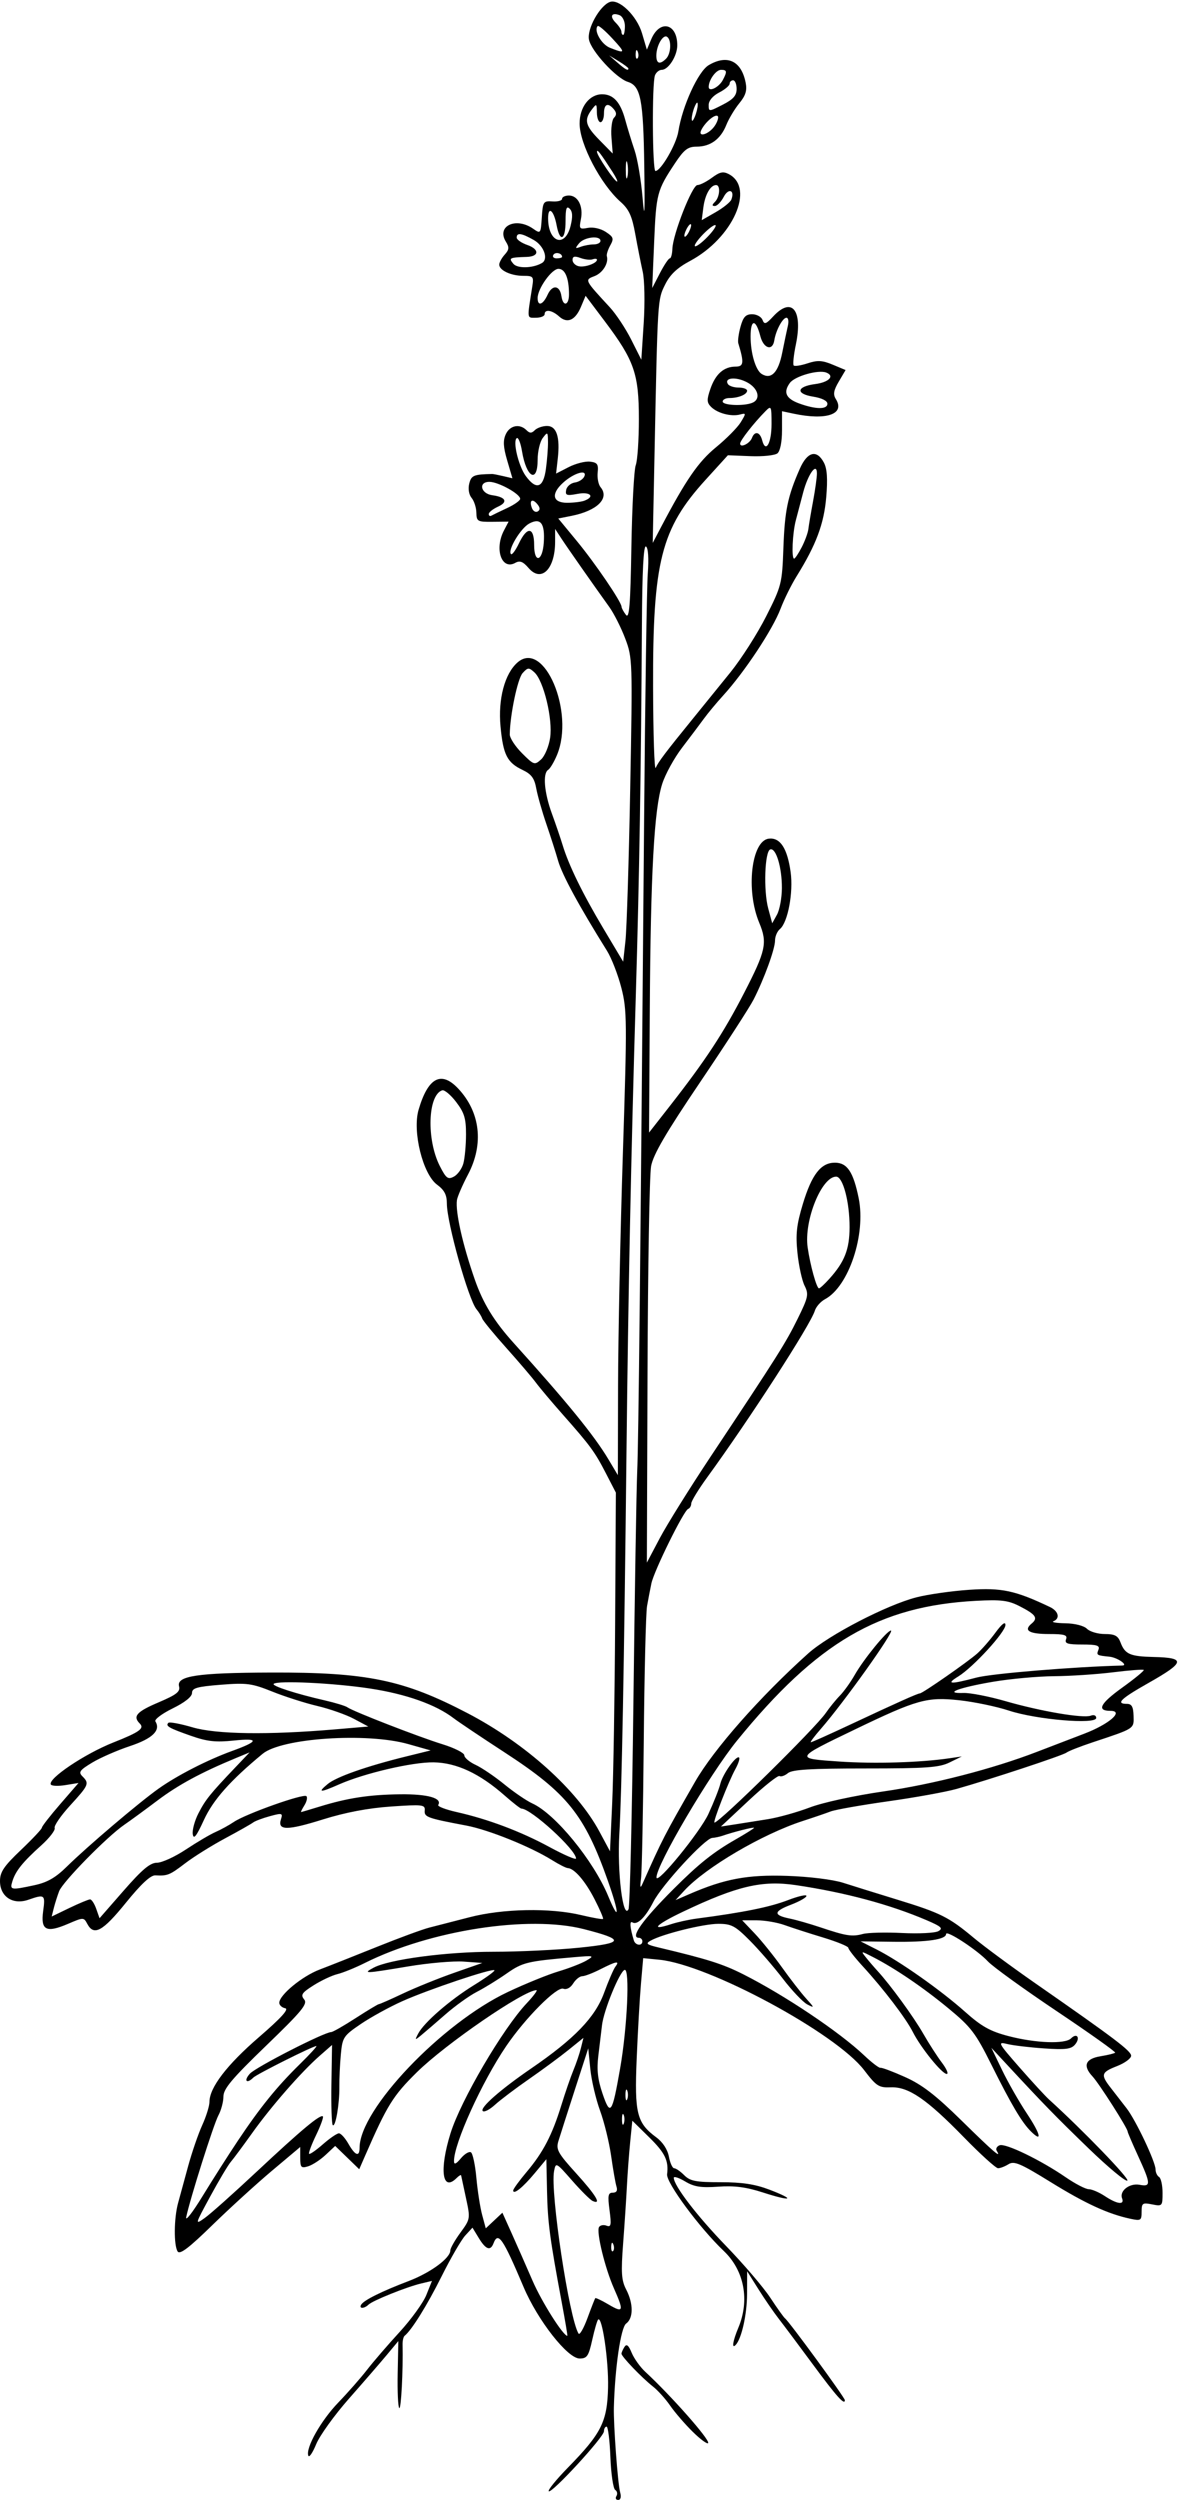 <?xml version="1.0" encoding="UTF-8" standalone="no"?>
<!-- Created with Inkscape (http://www.inkscape.org/) -->

<svg
   xmlns:dc="http://purl.org/dc/elements/1.1/"
   xmlns:cc="http://creativecommons.org/ns#"
   xmlns:rdf="http://www.w3.org/1999/02/22-rdf-syntax-ns#"
   xmlns:svg="http://www.w3.org/2000/svg"
   xmlns="http://www.w3.org/2000/svg"
   xmlns:sodipodi="http://sodipodi.sourceforge.net/DTD/sodipodi-0.dtd"
   xmlns:inkscape="http://www.inkscape.org/namespaces/inkscape"
   id="svg4196"
   version="1.1"
   inkscape:version="0.91 r13725"
   width="316.875"
   height="671.25"
   viewBox="0 0 316.875 671.25"
   sodipodi:docname="SpringWhitlowGrass.svg">
  <defs
     id="defs4200" />
  <sodipodi:namedview
     pagecolor="#ffffff"
     bordercolor="#666666"
     borderopacity="1"
     objecttolerance="10"
     gridtolerance="10"
     guidetolerance="10"
     inkscape:pageopacity="0"
     inkscape:pageshadow="2"
     inkscape:window-width="1600"
     inkscape:window-height="837"
     id="namedview4198"
     showgrid="false"
     inkscape:zoom="0.9981378"
     inkscape:cx="158.4375"
     inkscape:cy="335.625"
     inkscape:window-x="-8"
     inkscape:window-y="-8"
     inkscape:window-maximized="1"
     inkscape:current-layer="svg4196" />
  <path
     style="fill:#000000"
     d="m 165.534,670.208 c 0.354,-0.573 0.207,-1.312 -0.327,-1.643 -0.534,-0.33 -1.116,-4.29 -1.292,-8.799 -0.176,-4.509 -0.637,-8.2 -1.024,-8.201 -0.387,-9.3e-4 -0.703,0.56 -0.703,1.248 0,1.543 -14.091,16.846 -14.83,16.107 -0.293,-0.293 2.033,-3.158 5.17,-6.367 8.99,-9.196 10.541,-12.295 10.759,-21.5 0.171,-7.221 -1.599,-19.302 -2.671,-18.23 -0.26,0.26 -0.971,2.719 -1.581,5.465 -0.968,4.358 -1.398,4.993 -3.386,4.993 -3.225,0 -11.244,-10.226 -15.034,-19.171 -5.581,-13.173 -6.842,-15.008 -8.086,-11.766 -0.821,2.138 -2.064,1.698 -3.947,-1.398 l -1.705,-2.804 -1.932,2.101 c -1.062,1.156 -3.929,6.102 -6.369,10.992 -3.86,7.735 -8.021,14.422 -9.927,15.953 -0.321,0.258 -0.565,1.312 -0.541,2.344 0.158,6.991 -0.394,17.555 -0.89,17.058 -0.329,-0.329 -0.52,-4.513 -0.424,-9.297 l 0.175,-8.699 -3.092,3.717 c -1.701,2.045 -6.28,7.334 -10.176,11.754 -3.896,4.42 -7.853,9.919 -8.794,12.22 -0.94,2.301 -1.891,3.688 -2.112,3.081 -0.758,-2.08 3.397,-9.44 8.063,-14.28 2.567,-2.664 6.043,-6.62 7.723,-8.793 1.681,-2.172 5.606,-6.727 8.723,-10.121 3.117,-3.395 6.35,-7.873 7.184,-9.951 l 1.517,-3.78 -2.923,0.694 c -3.896,0.925 -13.01,4.591 -14.126,5.682 -1.16,1.134 -2.661,1.128 -1.959,-0.008 0.749,-1.211 5.462,-3.555 12.693,-6.311 5.942,-2.265 11.25,-6.167 11.25,-8.27 0,-0.575 1.216,-2.711 2.702,-4.746 2.677,-3.665 2.691,-3.754 1.485,-9.325 -0.67,-3.094 -1.253,-5.815 -1.296,-6.047 -0.043,-0.232 -0.585,0.084 -1.204,0.703 -3.876,3.876 -4.703,-2.157 -1.645,-12 2.743,-8.831 14.035,-28.101 20.463,-34.922 1.822,-1.934 2.996,-3.516 2.608,-3.516 -3.365,0 -24.377,14.422 -32.096,22.031 -6.427,6.335 -7.983,8.842 -13.897,22.401 l -1.593,3.651 -3.227,-3.128 -3.227,-3.128 -2.583,2.418 c -1.42,1.33 -3.532,2.705 -4.692,3.055 -1.872,0.566 -2.109,0.309 -2.109,-2.28 l 0,-2.917 -7.575,6.369 c -4.166,3.503 -11.397,10.097 -16.067,14.652 -6.288,6.133 -8.698,7.958 -9.285,7.031 -1.058,-1.67 -0.995,-8.89 0.114,-12.97 0.49,-1.805 1.716,-6.298 2.724,-9.984 1.008,-3.687 2.706,-8.621 3.773,-10.964 1.068,-2.344 1.941,-5.158 1.941,-6.255 0,-3.812 4.668,-9.916 13.267,-17.348 5.99,-5.177 8.163,-7.57 7.067,-7.781 C 75.713,539.062 75,538.406 75,537.771 c 0,-2.092 6.14,-7.152 10.845,-8.937 2.543,-0.965 9.475,-3.709 15.405,-6.099 5.93,-2.389 12.258,-4.715 14.062,-5.168 1.805,-0.453 6.656,-1.702 10.781,-2.775 8.899,-2.316 21.657,-2.563 29.961,-0.58 3.072,0.734 5.72,1.2 5.883,1.037 0.163,-0.163 -0.872,-2.572 -2.302,-5.351 -2.492,-4.845 -5.426,-8.238 -7.182,-8.304 -0.455,-0.017 -2.35,-0.98 -4.213,-2.141 -5.813,-3.622 -17.019,-8.139 -22.988,-9.268 -10.603,-2.005 -11.356,-2.279 -11.196,-4.067 0.14,-1.559 -0.548,-1.639 -9.064,-1.052 -6.139,0.423 -12.247,1.582 -18.295,3.473 -9.612,3.005 -12.213,2.997 -11.252,-0.033 0.535,-1.685 0.32,-1.746 -2.982,-0.845 -1.957,0.534 -3.98,1.297 -4.496,1.695 -0.516,0.398 -3.891,2.309 -7.5,4.246 -3.609,1.938 -8.425,4.943 -10.701,6.679 -4.217,3.217 -4.76,3.437 -8.049,3.267 -1.272,-0.066 -3.827,2.313 -7.943,7.396 -6.193,7.647 -8.558,8.944 -10.317,5.657 -0.973,-1.818 -1.026,-1.818 -5.194,-0.031 -5.858,2.511 -7.378,1.729 -6.671,-3.43 0.608,-4.437 0.428,-4.575 -3.969,-3.042 C 3.452,511.552 0,509.281 0,505.081 c 0,-2.447 1.037,-3.987 5.625,-8.353 3.094,-2.944 5.625,-5.64 5.625,-5.991 0,-0.351 2.214,-3.194 4.919,-6.317 l 4.919,-5.678 -3.496,0.567 c -1.923,0.312 -3.693,0.248 -3.934,-0.141 -0.935,-1.514 9.077,-8.251 16.81,-11.311 6.987,-2.765 8.377,-3.761 7.071,-5.067 -1.951,-1.951 -0.865,-3.181 5.013,-5.679 4.831,-2.053 5.901,-2.885 5.532,-4.298 -0.735,-2.809 4.836,-3.652 24.608,-3.722 25.88,-0.092 35.701,1.939 52.933,10.947 15.48,8.093 29.321,20.529 35.348,31.761 l 2.838,5.29 0.587,-12.997 c 0.323,-7.149 0.677,-28.818 0.787,-48.154 l 0.201,-35.156 -2.663,-5.156 c -3.011,-5.83 -4.174,-7.415 -11.631,-15.851 -2.92,-3.304 -6.154,-7.144 -7.185,-8.535 -1.031,-1.39 -4.617,-5.594 -7.969,-9.341 -3.352,-3.747 -6.254,-7.289 -6.45,-7.872 -0.196,-0.582 -0.88,-1.692 -1.52,-2.465 C 125.79,348.932 120,328.291 120,323.162 c 0,-2.334 -0.664,-3.613 -2.629,-5.066 -3.84,-2.839 -6.666,-14.312 -4.96,-20.134 2.527,-8.624 6.058,-10.52 10.608,-5.697 5.969,6.328 6.963,14.921 2.669,23.083 -1.512,2.875 -2.854,5.976 -2.983,6.892 -0.445,3.17 1.542,12.002 4.804,21.353 2.221,6.367 5.182,11.195 10.436,17.016 14.363,15.913 21.625,24.831 25.461,31.266 l 2.514,4.219 0.052,-23.906 c 0.028,-13.148 0.607,-41.159 1.287,-62.246 1.154,-35.844 1.128,-38.755 -0.406,-44.718 -0.902,-3.508 -2.638,-7.976 -3.856,-9.929 -7.542,-12.086 -12.054,-20.401 -13.132,-24.201 -0.585,-2.062 -2.002,-6.492 -3.149,-9.844 -1.147,-3.352 -2.37,-7.664 -2.719,-9.583 -0.492,-2.71 -1.308,-3.809 -3.652,-4.922 -4.16,-1.974 -5.229,-4.082 -5.937,-11.703 -0.684,-7.359 1.13,-14.169 4.574,-17.174 7.115,-6.207 15.418,13.304 10.585,24.872 -0.777,1.859 -1.841,3.646 -2.364,3.969 -1.5,0.927 -1.061,6.105 0.993,11.728 1.036,2.836 2.331,6.633 2.877,8.438 1.648,5.446 5.374,13.074 10.968,22.455 l 5.304,8.894 0.614,-5.596 c 0.338,-3.078 0.911,-21.416 1.275,-40.752 0.649,-34.508 0.625,-35.254 -1.352,-40.46 -1.107,-2.917 -3.027,-6.714 -4.266,-8.438 -4.288,-5.964 -11.278,-15.954 -12.907,-18.445 l -1.636,-2.501 -0.005,3.472 c -0.01,7.333 -3.713,10.981 -7.123,7.017 -1.498,-1.742 -2.349,-2.074 -3.567,-1.392 -3.658,2.047 -5.669,-3.666 -3.054,-8.677 l 1.249,-2.393 -4.302,0.049 c -4.031,0.046 -4.304,-0.107 -4.346,-2.438 -0.025,-1.368 -0.599,-3.156 -1.277,-3.972 -0.73,-0.879 -0.991,-2.445 -0.641,-3.84 0.558,-2.224 1.193,-2.489 6.181,-2.587 0.258,-0.005 1.582,0.252 2.942,0.571 l 2.473,0.58 -1.403,-4.786 c -1.06,-3.617 -1.154,-5.332 -0.384,-7.023 1.096,-2.406 3.737,-2.934 5.559,-1.112 0.875,0.875 1.375,0.875 2.25,0 0.619,-0.619 2.087,-1.125 3.263,-1.125 2.583,0 3.552,2.944 2.893,8.793 l -0.45,3.993 3.381,-1.736 c 1.86,-0.955 4.436,-1.617 5.725,-1.471 1.967,0.222 2.298,0.692 2.061,2.923 -0.155,1.462 0.196,3.235 0.781,3.939 2.476,2.984 -0.909,6.322 -7.805,7.697 l -3.557,0.709 5.022,6.092 c 4.923,5.973 11.907,16.241 11.966,17.594 0.016,0.377 0.544,1.355 1.172,2.175 0.912,1.189 1.21,-2.492 1.477,-18.25 0.184,-10.857 0.711,-20.731 1.172,-21.942 0.46,-1.211 0.837,-6.78 0.837,-12.375 0,-12.153 -1.243,-15.73 -9.094,-26.165 l -5.213,-6.93 -1.245,2.96 c -1.533,3.645 -3.67,4.581 -5.885,2.576 C 148.242,83.252 146.25,82.953 146.25,84.375 c 0,0.516 -1.044,0.938 -2.32,0.938 -2.49,0 -2.418,0.616 -0.984,-8.438 0.413,-2.606 0.236,-2.812 -2.405,-2.812 -3.308,0 -6.477,-1.471 -6.477,-3.006 0,-0.586 0.662,-1.796 1.47,-2.69 1.2,-1.326 1.259,-1.963 0.321,-3.465 -2.623,-4.2 2.691,-6.723 7.323,-3.479 1.991,1.394 2.037,1.333 2.318,-3.047 0.271,-4.232 0.424,-4.46 2.865,-4.293 1.418,0.097 2.578,-0.219 2.578,-0.703 0,-0.484 0.829,-0.88 1.842,-0.88 2.431,0 3.902,2.92 3.211,6.374 -0.517,2.585 -0.387,2.745 1.881,2.312 1.41,-0.27 3.431,0.186 4.798,1.081 2.082,1.364 2.225,1.793 1.209,3.625 -0.634,1.143 -1.048,2.437 -0.921,2.878 0.541,1.869 -1.102,4.528 -3.318,5.371 -2.69,1.023 -2.715,0.97 4.111,8.36 1.667,1.805 4.255,5.713 5.751,8.684 l 2.72,5.403 0.634,-9.805 c 0.354,-5.479 0.237,-11.585 -0.266,-13.84 -0.495,-2.219 -1.396,-6.777 -2.003,-10.129 -0.876,-4.84 -1.689,-6.614 -3.953,-8.622 -5.326,-4.724 -10.959,-15.473 -10.989,-20.967 -0.024,-4.459 2.613,-7.911 6.043,-7.911 3.014,0 4.921,2.101 6.206,6.839 0.588,2.168 1.714,5.841 2.502,8.161 0.788,2.32 1.754,8.016 2.146,12.656 0.553,6.542 0.658,4.646 0.469,-8.438 -0.259,-17.865 -0.962,-21.453 -4.417,-22.55 -3.146,-0.998 -9.819,-8.252 -10.433,-11.34 -0.568,-2.856 2.857,-9.055 5.579,-10.1 2.493,-0.957 7.276,3.682 8.673,8.411 l 1.294,4.381 1.168,-2.777 c 2.269,-5.397 7.001,-4.315 7.001,1.601 0,2.84 -2.374,6.592 -4.172,6.592 -0.689,0 -1.509,0.667 -1.822,1.483 -0.824,2.147 -0.701,25.708 0.134,25.685 1.482,-0.042 5.607,-7.176 6.147,-10.631 1.067,-6.821 5.329,-16.127 8.15,-17.794 4.974,-2.938 8.751,-1.162 9.916,4.664 0.427,2.136 0.019,3.477 -1.692,5.563 -1.24,1.512 -2.813,4.137 -3.494,5.833 -1.534,3.821 -4.277,5.821 -7.985,5.824 -2.345,0.002 -3.352,0.776 -5.795,4.453 -4.822,7.26 -5.05,8.122 -5.597,21.087 l -0.524,12.427 2.059,-3.984 c 1.132,-2.191 2.331,-3.985 2.664,-3.987 0.333,-0.001 0.645,-1.161 0.693,-2.578 0.134,-3.909 5.322,-17.107 6.724,-17.107 0.678,0 2.43,-0.886 3.894,-1.968 2.141,-1.583 3.038,-1.767 4.586,-0.938 7.007,3.75 1.01,17.139 -10.423,23.265 -3.523,1.888 -5.385,3.648 -6.73,6.36 -2.026,4.086 -1.992,3.54 -2.845,45.469 l -0.486,23.906 2.217,-4.219 c 6.678,-12.71 10.035,-17.583 14.796,-21.483 2.779,-2.276 5.756,-5.286 6.614,-6.688 1.492,-2.436 1.482,-2.529 -0.219,-2.084 -2.365,0.619 -6.04,-0.359 -7.739,-2.058 -1.158,-1.158 -1.185,-1.917 -0.176,-4.852 1.367,-3.977 3.62,-5.96 6.771,-5.96 2.187,0 2.305,-1.026 0.718,-6.258 -0.184,-0.606 0.082,-2.61 0.591,-4.453 0.726,-2.628 1.4,-3.351 3.125,-3.351 1.21,0 2.463,0.686 2.785,1.526 0.498,1.297 0.927,1.157 2.868,-0.938 5.018,-5.415 8.007,-1.701 6.085,7.561 -0.585,2.819 -0.844,5.344 -0.576,5.612 0.268,0.268 1.956,0.003 3.752,-0.589 2.638,-0.871 3.926,-0.8 6.722,0.368 l 3.459,1.445 -1.82,3.085 c -1.395,2.364 -1.583,3.461 -0.805,4.695 2.566,4.069 -2.516,5.818 -11.397,3.922 L 210,110.412 l 0,5.148 c 0,3.078 -0.49,5.554 -1.218,6.159 -0.67,0.556 -3.936,0.9 -7.266,0.765 l -6.048,-0.245 -6.014,6.615 c -11.929,13.122 -14.172,21.976 -14.077,55.56 0.036,12.783 0.353,22.578 0.703,21.765 0.687,-1.593 2.697,-4.252 10.012,-13.246 2.578,-3.17 7.098,-8.747 10.044,-12.394 2.946,-3.647 7.274,-10.429 9.618,-15.069 4.127,-8.171 4.273,-8.752 4.621,-18.405 0.361,-10.007 1.153,-13.818 4.407,-21.204 2.022,-4.591 4.538,-5.244 6.449,-1.674 0.881,1.646 1.066,4.323 0.645,9.309 -0.606,7.169 -2.713,12.798 -7.931,21.194 -1.442,2.32 -3.385,6.245 -4.318,8.72 -2.098,5.571 -9.679,17.034 -15.449,23.362 -1.74,1.909 -4.061,4.7 -5.156,6.202 -1.095,1.503 -3.726,5 -5.845,7.771 -2.12,2.771 -4.525,7.148 -5.346,9.726 -2.177,6.837 -3.112,23.896 -3.337,60.881 l -0.199,32.756 5.456,-6.975 c 9.687,-12.384 14.489,-19.687 20.081,-30.54 5.849,-11.351 6.297,-13.445 4.039,-18.851 -3.626,-8.679 -2.109,-21.988 2.571,-22.554 3.064,-0.371 4.993,2.582 5.875,8.992 0.755,5.487 -0.753,13.51 -2.868,15.265 -0.728,0.604 -1.324,1.996 -1.324,3.093 -5.4e-4,2.268 -2.897,10.242 -5.755,15.844 -1.058,2.074 -7.509,12.041 -14.334,22.149 -9.245,13.69 -12.61,19.453 -13.191,22.596 -0.429,2.32 -0.861,27.221 -0.959,55.336 l -0.178,51.117 3.477,-6.586 c 1.913,-3.622 8.075,-13.503 13.693,-21.958 18.009,-27.098 20.125,-30.448 23.316,-36.922 2.866,-5.813 3.025,-6.575 1.863,-8.906 -0.699,-1.402 -1.558,-5.355 -1.909,-8.784 -0.516,-5.041 -0.24,-7.553 1.44,-13.125 2.394,-7.939 4.853,-11.11 8.616,-11.11 3.301,0 4.96,2.482 6.391,9.562 1.97,9.748 -2.681,23.685 -9.039,27.088 -1.183,0.633 -2.418,2.032 -2.746,3.11 -1.135,3.729 -17.485,29.039 -28.842,44.647 -2.389,3.283 -4.343,6.481 -4.343,7.109 0,0.627 -0.376,1.281 -0.836,1.453 -1.18,0.441 -9.154,16.61 -9.863,20 -0.324,1.547 -0.851,4.289 -1.17,6.094 -0.32,1.805 -0.718,18.258 -0.884,36.562 -0.166,18.305 -0.495,34.758 -0.73,36.562 -0.32,2.456 -0.218,2.81 0.407,1.406 5.381,-12.08 5.766,-12.827 14.105,-27.364 5.017,-8.745 17.467,-22.867 30.377,-34.454 5.515,-4.95 21.064,-13.012 29.062,-15.068 3.094,-0.795 9.496,-1.707 14.228,-2.026 8.676,-0.585 12.314,0.194 21.631,4.631 2.306,1.098 2.79,3.069 0.938,3.817 -0.645,0.26 0.802,0.506 3.214,0.547 2.56,0.043 4.972,0.659 5.792,1.48 0.773,0.773 2.923,1.406 4.778,1.406 2.697,0 3.543,0.45 4.228,2.253 1.208,3.177 2.551,3.765 8.941,3.911 8.646,0.198 8.401,1.412 -1.406,6.961 -7.502,4.245 -8.928,5.625 -5.811,5.625 1.28,0 1.711,0.776 1.78,3.207 0.1,3.536 0.419,3.33 -10.969,7.115 -3.352,1.114 -6.516,2.356 -7.031,2.76 -0.975,0.764 -20.515,7.219 -29.571,9.769 -2.858,0.805 -11.119,2.297 -18.358,3.317 -7.239,1.02 -14.183,2.246 -15.429,2.725 -1.247,0.479 -4.587,1.622 -7.423,2.54 -10.88,3.521 -26.112,12.467 -31.875,18.721 l -2.344,2.543 3.75,-1.628 c 9.434,-4.095 15.612,-5.244 26.25,-4.882 5.912,0.201 12.313,0.993 15,1.855 2.578,0.827 9.117,2.862 14.531,4.522 11.648,3.572 13.85,4.67 20.532,10.245 2.785,2.323 10.217,7.81 16.516,12.193 21.352,14.857 25.765,18.194 25.765,19.486 0,0.709 -1.688,1.953 -3.75,2.763 -4.339,1.705 -4.503,2.299 -1.641,5.96 1.16,1.484 3.049,3.92 4.197,5.414 2.493,3.243 7.756,14.369 7.756,16.396 0,0.789 0.422,1.694 0.938,2.013 0.516,0.319 0.938,2.231 0.938,4.251 0,3.579 -0.07,3.657 -2.812,3.109 -2.57,-0.514 -2.812,-0.344 -2.812,1.973 0,2.369 -0.199,2.493 -3.047,1.882 -5.995,-1.286 -12.052,-4.075 -21.418,-9.864 -8.067,-4.986 -9.777,-5.713 -11.261,-4.786 -0.962,0.601 -2.232,1.092 -2.822,1.092 -0.59,0 -4.709,-3.731 -9.153,-8.291 -10.052,-10.314 -14.894,-13.624 -19.659,-13.437 -3.199,0.125 -3.863,-0.303 -7.143,-4.604 -7.571,-9.928 -41.722,-28.342 -54.997,-29.654 l -4.343,-0.429 -0.598,6.88 c -0.329,3.784 -0.846,12.825 -1.148,20.092 -0.614,14.727 0.021,17.271 5.28,21.159 1.723,1.274 3.009,3.247 3.37,5.173 0.321,1.712 0.959,3.113 1.417,3.113 0.458,0 1.677,0.844 2.708,1.875 1.578,1.578 3.125,1.875 9.76,1.875 5.806,0 9.272,0.531 13.144,2.012 7.128,2.728 5.976,3.247 -1.701,0.767 -4.58,-1.48 -7.734,-1.894 -12.062,-1.584 -4.653,0.333 -6.488,0.044 -8.907,-1.402 -1.676,-1.001 -3.047,-1.447 -3.047,-0.99 0,2.115 6.254,10.276 14.029,18.306 4.697,4.851 10.045,11.107 11.884,13.902 1.839,2.795 3.624,5.294 3.967,5.551 1.104,0.832 16.058,21.277 16.058,21.955 0,1.51 -2.268,-1.024 -8.586,-9.594 -3.682,-4.994 -7.791,-10.489 -9.132,-12.212 -1.341,-1.722 -3.808,-5.308 -5.481,-7.969 l -3.043,-4.837 -0.018,6.094 c -0.016,5.566 -1.497,12.133 -3.097,13.732 -1.08,1.08 -0.719,-1.134 0.764,-4.682 3.091,-7.397 1.576,-15.352 -3.919,-20.584 -6.531,-6.217 -15.51,-18.366 -15.224,-20.598 0.463,-3.623 -0.545,-5.727 -4.707,-9.824 l -4.632,-4.56 -0.568,5.68 c -0.312,3.124 -0.707,8.422 -0.877,11.773 -0.17,3.352 -0.63,10.328 -1.022,15.503 -0.595,7.856 -0.46,9.899 0.821,12.375 1.966,3.803 1.959,7.698 -0.016,9.143 -1.431,1.046 -3.006,11.813 -3.294,22.511 -0.122,4.549 1.048,20.442 1.674,22.734 0.36,1.318 0.163,2.109 -0.526,2.109 -0.606,0 -0.812,-0.469 -0.458,-1.042 z m -14.715,-52.161 c -3.179,-17.01 -3.75,-21.35 -3.925,-29.829 l -0.175,-8.459 -3.153,3.792 c -3.173,3.816 -5.754,5.881 -5.754,4.602 0,-0.379 1.627,-2.619 3.616,-4.978 4.435,-5.26 6.845,-9.896 9.322,-17.933 1.045,-3.39 2.5,-7.609 3.233,-9.375 0.734,-1.766 1.64,-4.444 2.014,-5.95 l 0.68,-2.739 -4.043,3.268 c -2.223,1.797 -6.996,5.317 -10.605,7.822 -3.609,2.505 -7.718,5.611 -9.131,6.903 -1.413,1.292 -2.879,2.038 -3.259,1.658 -0.854,-0.854 4.739,-5.771 13.008,-11.437 11.607,-7.953 17.161,-13.709 19.562,-20.276 1.186,-3.243 2.561,-6.424 3.056,-7.069 1.263,-1.645 0.231,-1.464 -4.017,0.703 -2.021,1.031 -4.223,1.875 -4.893,1.875 -0.67,0 -1.767,0.879 -2.438,1.953 -0.733,1.174 -1.79,1.735 -2.649,1.405 -1.726,-0.662 -10.172,7.823 -15.321,15.392 -6.542,9.615 -14.102,26.283 -14.032,30.938 0.015,0.992 0.556,0.764 1.839,-0.775 1,-1.199 2.218,-1.933 2.708,-1.631 0.49,0.303 1.149,3.393 1.464,6.868 0.316,3.475 1.012,7.945 1.547,9.934 l 0.973,3.616 2.233,-2.098 2.233,-2.098 2.481,5.514 c 1.364,3.033 3.903,8.794 5.642,12.803 2.458,5.668 8.196,14.743 9.321,14.743 0.093,0 -0.6,-4.113 -1.539,-9.141 z m 9.032,-0.976 c 0.124,-0.15 1.755,0.63 3.624,1.733 3.946,2.328 4.116,1.803 1.397,-4.342 -2.429,-5.491 -4.79,-15.208 -4.004,-16.479 0.314,-0.508 1.216,-0.676 2.005,-0.373 1.218,0.467 1.34,-0.16 0.81,-4.155 -0.524,-3.95 -0.383,-4.705 0.878,-4.705 1,0 1.331,-0.548 0.991,-1.641 -0.281,-0.902 -0.927,-4.594 -1.436,-8.203 -0.509,-3.609 -1.85,-9.094 -2.981,-12.188 -1.131,-3.094 -2.306,-8.123 -2.612,-11.177 l -0.556,-5.552 -3.617,11.177 c -1.989,6.147 -3.967,12.324 -4.394,13.726 -0.691,2.266 -0.159,3.231 4.789,8.691 5.332,5.883 6.903,8.526 4.394,7.39 -0.645,-0.292 -3.132,-2.766 -5.527,-5.498 -4.293,-4.897 -4.362,-4.933 -4.827,-2.487 -1.059,5.571 4.063,39.53 6.577,43.596 0.299,0.483 1.38,-1.398 2.404,-4.181 1.023,-2.783 1.961,-5.182 2.085,-5.332 z m 4.852,-14.435 c -0.299,-0.748 -0.521,-0.526 -0.566,0.566 -0.041,0.988 0.181,1.542 0.492,1.23 0.312,-0.312 0.345,-1.12 0.074,-1.797 z M 63.841,574.854 c 6.01,-9.004 10.488,-14.542 16.621,-20.557 2.76,-2.707 4.783,-4.922 4.496,-4.922 -0.926,0 -16.009,7.551 -16.937,8.479 -1.796,1.796 -2.636,0.84 -0.924,-1.051 1.589,-1.756 20.008,-11.178 21.852,-11.178 0.419,0 3.372,-1.688 6.563,-3.75 3.191,-2.062 5.998,-3.75 6.237,-3.75 0.239,0 3.172,-1.293 6.518,-2.874 3.346,-1.581 9.497,-4.069 13.67,-5.53 l 7.587,-2.655 -4.996,-0.362 c -2.748,-0.199 -9.425,0.378 -14.839,1.283 -11.772,1.968 -12.398,1.992 -9.375,0.36 4.139,-2.235 19.553,-4.285 32.22,-4.285 6.711,0 17.032,-0.49 22.935,-1.088 12.183,-1.235 12.422,-2.156 1.294,-4.994 -14.844,-3.785 -41.2,0.298 -58.826,9.111 -2.56,1.28 -5.85,2.615 -7.31,2.968 -1.461,0.352 -4.339,1.703 -6.397,3.002 -3.165,1.998 -3.559,2.581 -2.556,3.789 1.007,1.214 -0.525,3.079 -10.244,12.465 C 62.281,558.151 60,560.866 60,562.923 c 0,1.413 -0.605,3.689 -1.343,5.058 -1.281,2.373 -7.62,22.4 -8.65,27.332 -0.269,1.289 1.702,-1.242 4.382,-5.625 2.679,-4.383 6.933,-11.058 9.454,-14.834 z m 5.127,8.224 c 11.89,-11.135 17.079,-15.468 17.738,-14.809 0.223,0.223 -0.601,2.493 -1.831,5.044 -1.23,2.552 -2.07,4.805 -1.868,5.007 0.202,0.202 1.873,-0.954 3.713,-2.57 1.84,-1.615 3.772,-2.937 4.294,-2.937 0.522,0 1.667,1.263 2.546,2.807 1.824,3.206 3.003,3.622 3.003,1.058 0,-10.277 22.053,-33.429 39.844,-41.829 4.641,-2.191 10.758,-4.676 13.594,-5.521 2.836,-0.846 6.211,-2.159 7.5,-2.918 2.202,-1.297 2.004,-1.351 -3.281,-0.895 -12.713,1.099 -13.86,1.377 -18.191,4.407 -2.396,1.677 -5.998,3.891 -8.005,4.921 -2.007,1.03 -5.793,3.749 -8.414,6.042 -2.621,2.293 -5.565,4.825 -6.542,5.627 -1.667,1.367 -1.714,1.338 -0.764,-0.476 1.568,-2.993 8.495,-9.01 14.977,-13.008 3.23,-1.993 5.703,-3.793 5.495,-4.001 -0.588,-0.588 -17.785,5.192 -24.779,8.329 -3.453,1.549 -8.469,4.308 -11.147,6.132 -4.626,3.15 -4.892,3.556 -5.317,8.118 -0.246,2.641 -0.425,6.551 -0.399,8.688 0.058,4.649 -1.044,11.047 -1.778,10.314 -0.287,-0.287 -0.447,-5.247 -0.355,-11.021 l 0.167,-10.499 -3.362,2.952 c -4.903,4.305 -12.992,13.561 -18.061,20.669 -2.431,3.409 -5.025,6.905 -5.763,7.769 -0.739,0.864 -3.226,5.043 -5.528,9.286 -4.139,7.631 -4.155,7.694 -1.43,5.754 1.515,-1.079 7.789,-6.677 13.943,-12.44 z m 232.355,7.199 c -0.771,-2.01 2.013,-4.159 4.718,-3.642 3.068,0.586 3.025,-0.217 -0.416,-7.729 -1.547,-3.377 -2.812,-6.334 -2.812,-6.569 0,-0.886 -7.656,-12.895 -9.444,-14.815 -2.671,-2.867 -1.909,-4.741 2.199,-5.409 1.934,-0.314 3.685,-0.743 3.892,-0.952 0.207,-0.209 -6.861,-5.232 -15.706,-11.162 -8.846,-5.93 -17.156,-11.936 -18.467,-13.348 -2.805,-3.02 -11.224,-8.539 -11.224,-7.358 0,1.464 -4.99,2.205 -14.062,2.091 l -8.906,-0.113 4.318,2.183 c 6.119,3.094 17.224,10.916 23.722,16.709 4.456,3.972 6.749,5.255 11.719,6.552 7.254,1.893 15.186,2.183 16.757,0.612 1.612,-1.612 2.575,-0.15 1.084,1.646 -1.031,1.242 -2.553,1.432 -8.337,1.039 -3.892,-0.264 -8.341,-0.796 -9.887,-1.182 -2.652,-0.662 -2.467,-0.309 3.274,6.249 3.347,3.823 6.932,7.719 7.967,8.659 9.194,8.345 21.734,21.338 21.02,21.779 -0.489,0.302 -5.172,-3.593 -10.406,-8.656 -8.908,-8.618 -12.023,-11.815 -22.112,-22.698 l -4.005,-4.32 2.888,5.987 c 1.588,3.293 4.567,8.515 6.619,11.605 3.738,5.628 4.287,7.999 1.126,4.867 -2.448,-2.426 -5.253,-7.159 -10.614,-17.913 -4.239,-8.503 -5.463,-10.11 -11.501,-15.1 -6.823,-5.638 -14.327,-10.739 -20.351,-13.833 -3.208,-1.647 -3.25,-1.645 -1.875,0.088 0.773,0.975 2.186,2.623 3.139,3.66 3.475,3.784 9.69,12.314 12.305,16.887 1.474,2.578 3.714,6.059 4.979,7.734 1.265,1.676 1.855,3.047 1.313,3.047 -1.278,0 -6.967,-7.033 -9.1,-11.25 -1.876,-3.709 -7.871,-11.571 -13.525,-17.737 -2.09,-2.279 -3.799,-4.469 -3.799,-4.868 0,-0.398 -3.059,-1.651 -6.797,-2.783 -3.738,-1.132 -8.387,-2.633 -10.331,-3.335 -1.944,-0.702 -5.299,-1.277 -7.456,-1.277 l -3.921,0 3.341,3.516 c 1.838,1.934 5.148,6.047 7.356,9.141 2.208,3.094 5.114,6.84 6.458,8.325 2.279,2.517 2.301,2.626 0.334,1.607 -1.16,-0.601 -4.114,-3.705 -6.562,-6.899 -2.449,-3.194 -6.455,-7.82 -8.903,-10.279 -3.921,-3.94 -4.924,-4.472 -8.44,-4.472 -3.978,0 -14.995,2.736 -18.17,4.512 -1.415,0.792 -1.101,1.072 2.038,1.819 13.279,3.161 17.322,4.44 22.834,7.225 11.099,5.608 25.828,15.481 32.438,21.745 2.062,1.955 4.044,3.467 4.403,3.362 0.359,-0.106 3.348,1.017 6.642,2.495 4.557,2.045 8.185,4.844 15.167,11.702 8.592,8.44 10.816,10.347 9.409,8.071 -0.321,-0.519 0.032,-1.18 0.784,-1.469 1.582,-0.607 11.026,3.965 17.765,8.601 2.549,1.753 5.325,3.19 6.169,3.194 0.844,0.004 2.801,0.844 4.348,1.869 3.27,2.166 5.309,2.427 4.604,0.59 z M 167.496,567.891 c -0.26,-0.645 -0.473,-0.117 -0.473,1.172 0,1.289 0.213,1.816 0.473,1.172 0.26,-0.645 0.26,-1.699 0,-2.344 z m -0.973,-12.476 c 1.927,-11.011 2.655,-26.964 1.21,-26.482 -1.348,0.449 -5.602,10.84 -6.067,14.817 -0.211,1.805 -0.658,5.53 -0.995,8.279 -0.451,3.685 -0.157,6.333 1.117,10.081 2.112,6.215 2.595,5.532 4.735,-6.696 z m 1.911,5.913 c -0.26,-0.645 -0.473,-0.117 -0.473,1.172 0,1.289 0.213,1.816 0.473,1.172 0.26,-0.645 0.26,-1.699 0,-2.344 z M 172.5,521.25 c 0,-0.516 -0.422,-0.938 -0.938,-0.938 -2.43,0 0.917,-4.7 9.358,-13.142 6.734,-6.734 10.634,-9.845 16.657,-13.287 2.707,-1.547 4.922,-2.944 4.922,-3.104 0,-0.281 -5.555,1.117 -8.438,2.124 -0.773,0.27 -2.039,0.536 -2.812,0.591 -1.967,0.139 -13.501,12.667 -15.786,17.146 -2.14,4.195 -4.335,6.345 -5.648,5.533 -0.8,-0.495 -0.644,1.424 0.394,4.842 0.423,1.392 2.29,1.583 2.29,0.234 z m 69.784,-2.223 c 4.448,0.224 8.812,0.002 9.698,-0.493 1.338,-0.749 0.82,-1.239 -3.077,-2.91 -9.931,-4.259 -21.945,-7.488 -35.151,-9.447 -9.114,-1.352 -15.781,0.212 -30.294,7.107 -7.352,3.493 -9.093,5.286 -3.288,3.386 1.71,-0.56 4.797,-1.239 6.86,-1.51 12.647,-1.659 19.698,-3.085 24.609,-4.977 2.707,-1.043 4.922,-1.545 4.922,-1.117 0,0.429 -1.89,1.501 -4.2,2.383 -4.685,1.789 -4.75,2.795 -0.243,3.711 1.67,0.339 5.356,1.395 8.192,2.346 6.93,2.324 8.476,2.566 11.395,1.782 1.369,-0.368 6.128,-0.485 10.577,-0.261 z M 24.189,510 c 0.419,0 1.162,1.139 1.651,2.531 l 0.89,2.531 6.513,-7.453 c 4.963,-5.679 7.084,-7.453 8.915,-7.453 1.321,0 4.813,-1.599 7.758,-3.552 2.946,-1.954 6.525,-4.065 7.954,-4.691 1.429,-0.626 3.653,-1.849 4.942,-2.718 3.231,-2.177 18.707,-7.675 19.467,-6.915 0.34,0.34 0.103,1.443 -0.526,2.45 -0.629,1.008 -1.035,1.828 -0.902,1.822 0.133,-0.006 2.352,-0.66 4.93,-1.454 7.602,-2.342 13.4,-3.226 21.742,-3.316 7.363,-0.08 11.291,1.03 10.155,2.869 -0.234,0.379 1.985,1.232 4.932,1.895 8.448,1.901 17.214,5.203 24.945,9.396 3.923,2.128 7.132,3.515 7.132,3.083 0,-2.349 -12.098,-13.401 -14.669,-13.401 -0.282,0 -2.326,-1.597 -4.543,-3.548 -6.681,-5.88 -12.893,-8.779 -19.023,-8.874 -5.696,-0.089 -18.595,2.919 -25.4,5.923 -5.137,2.267 -5.869,2.247 -3.069,-0.086 2.336,-1.946 10.463,-4.802 21.169,-7.438 l 6.496,-1.6 -6.027,-1.703 c -11.138,-3.147 -33.965,-1.622 -39.093,2.611 -8.671,7.158 -13.302,12.38 -15.784,17.797 -2.002,4.37 -2.745,5.315 -2.98,3.786 -0.172,-1.121 0.519,-3.652 1.536,-5.625 1.883,-3.653 3.106,-5.174 9.894,-12.306 l 3.837,-4.031 -3.75,1.554 c -9.303,3.854 -15.439,7.176 -20.995,11.364 -3.297,2.485 -7.305,5.417 -8.906,6.515 -4.602,3.155 -16.546,15.331 -17.5,17.84 -0.476,1.253 -1.121,3.295 -1.434,4.539 l -0.568,2.262 4.774,-2.303 C 21.28,511.036 23.771,510 24.189,510 Z m 139.047,-4.992 c -6.272,-17.769 -10.903,-23.524 -27.767,-34.499 -6.188,-4.027 -12.339,-8.153 -13.67,-9.169 -4.797,-3.661 -12.737,-6.479 -22.424,-7.957 -9.658,-1.474 -24.923,-2.211 -25.884,-1.25 -0.55,0.55 5.975,2.659 13.697,4.427 2.836,0.649 5.578,1.486 6.094,1.859 1.515,1.096 19.178,7.959 25.547,9.926 3.223,0.995 5.859,2.332 5.859,2.969 0,0.638 1.371,1.798 3.047,2.578 1.676,0.78 5.156,3.142 7.734,5.247 2.578,2.106 5.953,4.403 7.5,5.106 6.132,2.785 16.378,15.299 20.349,24.854 3.08,7.412 3.027,4.715 -0.082,-4.092 z M 170.09,457.5 c 0.357,-29.648 0.817,-57.703 1.022,-62.344 0.363,-8.209 0.851,-54.256 1.859,-175.312 0.27,-32.484 0.711,-62.087 0.98,-65.784 0.302,-4.15 0.117,-6.951 -0.481,-7.321 -0.656,-0.406 -1.01,6.468 -1.094,21.253 -0.22,38.747 -0.685,67.099 -1.619,98.727 -1.326,44.916 -2.048,80.253 -2.521,123.281 -0.63,57.318 -1.266,91.224 -1.924,102.511 -0.593,10.165 0.972,22.974 2.462,20.157 0.367,-0.694 0.959,-25.519 1.316,-55.168 z M 9.246,506.19 c 3.467,-0.744 5.686,-2.018 8.718,-5.007 5.451,-5.374 19.34,-17.177 24.635,-20.934 5.005,-3.552 13.134,-7.715 19.745,-10.11 7.202,-2.61 7.348,-3.509 0.455,-2.791 -4.928,0.513 -7.172,0.262 -11.616,-1.3 -5.866,-2.062 -6.809,-2.609 -5.961,-3.457 0.294,-0.294 3.212,0.251 6.484,1.211 6.414,1.882 20.313,2.08 38.294,0.544 l 8.906,-0.76 -3.842,-2.052 c -2.113,-1.129 -6.543,-2.688 -9.844,-3.466 -3.301,-0.777 -8.744,-2.516 -12.095,-3.863 -5.493,-2.208 -6.856,-2.389 -13.828,-1.837 -6.418,0.508 -7.734,0.884 -7.734,2.208 0,1.004 -1.928,2.541 -5.204,4.148 -2.862,1.404 -4.944,2.972 -4.627,3.485 1.493,2.415 -0.763,4.607 -6.816,6.621 -3.436,1.143 -8.012,3.145 -10.169,4.448 -3.353,2.025 -3.732,2.559 -2.616,3.675 1.913,1.913 1.743,2.318 -3.276,7.807 -2.52,2.756 -4.399,5.487 -4.175,6.071 0.224,0.583 -1.405,2.691 -3.621,4.684 -4.935,4.44 -6.851,6.815 -7.712,9.564 -0.761,2.429 -0.484,2.481 5.899,1.112 z M 190.25,487.031 c 1.427,-3.094 2.859,-6.717 3.183,-8.051 0.643,-2.649 4.318,-7.792 5.047,-7.063 0.249,0.249 -0.202,1.643 -1.003,3.096 -1.838,3.336 -6.143,14.362 -5.608,14.362 1.333,0 27.075,-25.344 29.873,-29.411 1.019,-1.481 2.733,-3.59 3.809,-4.688 1.076,-1.098 2.871,-3.605 3.989,-5.572 2.392,-4.21 8.666,-11.892 9.711,-11.892 1.136,0 -12.654,19.346 -18.812,26.39 -1.736,1.986 -2.95,3.61 -2.699,3.61 0.252,0 4.836,-2.052 10.187,-4.561 12.928,-6.06 18.513,-8.564 19.099,-8.564 0.704,0 12.742,-8.37 15.367,-10.684 1.23,-1.085 3.445,-3.617 4.922,-5.628 1.733,-2.36 2.685,-3.088 2.685,-2.053 0,1.902 -8.645,11.335 -12.656,13.811 -3.425,2.113 -2.249,2.188 4.876,0.31 4.11,-1.084 26.186,-2.906 39.139,-3.232 1.751,-0.044 -1.277,-2.152 -3.406,-2.371 -3.486,-0.36 -3.545,-0.396 -2.98,-1.87 0.437,-1.139 -0.389,-1.406 -4.348,-1.406 -3.96,0 -4.786,-0.267 -4.348,-1.406 0.439,-1.143 -0.409,-1.406 -4.532,-1.406 -5.397,0 -6.971,-0.939 -4.713,-2.812 1.798,-1.492 1.14,-2.432 -3.278,-4.686 -3.022,-1.542 -4.947,-1.776 -11.667,-1.418 -26.022,1.386 -42.644,11.105 -64.149,37.51 -7.353,9.028 -21.837,33.648 -21.643,36.787 0.122,1.975 11.704,-12.215 13.956,-17.099 z m 16,1.425 c 2.836,-0.459 7.898,-1.879 11.25,-3.154 3.455,-1.314 11.98,-3.169 19.688,-4.282 13.402,-1.936 29.333,-6.041 41.25,-10.63 3.352,-1.29 9.07,-3.484 12.708,-4.874 6.709,-2.564 10.811,-6.141 7.043,-6.141 -3.769,0 -2.773,-1.96 3.169,-6.234 3.369,-2.424 5.971,-4.562 5.781,-4.752 -0.19,-0.19 -3.91,0.098 -8.267,0.639 -4.357,0.541 -11.475,1.011 -15.819,1.044 -4.343,0.033 -11.694,0.702 -16.335,1.488 -9.216,1.56 -13.539,3.196 -7.969,3.015 1.805,-0.059 6.867,0.928 11.25,2.193 9.49,2.738 20.894,4.679 22.921,3.901 0.837,-0.321 1.454,-0.059 1.454,0.618 0,1.806 -16.064,0.453 -23.438,-1.974 -3.352,-1.103 -9.376,-2.357 -13.389,-2.786 -8.633,-0.924 -11.319,-0.173 -27.861,7.792 -16.406,7.899 -16.379,7.843 -4.271,8.668 9.437,0.643 21.737,0.276 29.583,-0.884 l 3.281,-0.485 L 255,473.231 c -2.781,1.367 -6.224,1.613 -22.59,1.613 -14.733,0 -19.667,0.297 -20.818,1.253 -0.83,0.689 -1.848,1.043 -2.262,0.787 -0.414,-0.256 -4.124,2.69 -8.244,6.547 l -7.491,7.012 3.75,-0.576 c 2.062,-0.317 6.07,-0.952 8.906,-1.411 z m 16.473,-145.097 c 4.083,-4.536 5.406,-7.91 5.42,-13.828 0.017,-6.814 -1.779,-13.594 -3.6,-13.594 -3.925,0 -8.691,11.849 -7.654,19.026 0.696,4.816 2.404,10.974 3.044,10.974 0.258,0 1.514,-1.16 2.79,-2.578 z m -98.293,-30.965 c 0.386,-1.403 0.708,-4.904 0.714,-7.78 0.01,-4.311 -0.456,-5.842 -2.652,-8.721 -1.465,-1.921 -3.153,-3.331 -3.75,-3.134 -3.873,1.277 -4.243,13.259 -0.628,20.345 1.689,3.31 2.182,3.679 3.778,2.824 1.01,-0.54 2.152,-2.13 2.538,-3.534 z m 85.536,-73.896 c 0.038,-5.538 -1.576,-10.93 -3.12,-10.421 -1.486,0.49 -1.85,11.016 -0.549,15.848 l 1.073,3.985 1.282,-2.315 c 0.705,-1.273 1.297,-4.467 1.315,-7.097 z M 147.733,198.096 c 0.747,-4.984 -1.739,-15.313 -4.229,-17.567 -1.497,-1.354 -1.769,-1.336 -3.173,0.216 -1.332,1.472 -3.382,11.286 -3.437,16.459 -0.01,0.954 1.47,3.223 3.29,5.043 3.178,3.178 3.379,3.244 5.115,1.673 0.994,-0.899 2.089,-3.52 2.435,-5.824 z m -1.707,-52.387 c 0.346,-5.206 -0.839,-6.772 -3.891,-5.139 -2.328,1.246 -5.902,7.225 -4.911,8.216 0.28,0.28 1.238,-1.02 2.129,-2.889 2.209,-4.631 4.085,-4.434 4.085,0.431 0,5.031 2.248,4.492 2.588,-0.62 z m 69.257,1.245 c 0.869,-1.676 1.679,-3.891 1.799,-4.922 0.12,-1.031 0.685,-4.378 1.256,-7.438 0.57,-3.06 1.037,-6.419 1.037,-7.467 0,-3.139 -2.372,0.121 -3.681,5.061 -0.615,2.32 -1.505,5.695 -1.978,7.5 -0.907,3.466 -1.212,10.312 -0.459,10.312 0.245,0 1.156,-1.371 2.025,-3.047 z m -79.111,-10.529 c 1.934,-0.901 3.516,-2.017 3.516,-2.482 0,-1.327 -5.86,-4.56 -8.272,-4.563 -3.03,-0.005 -2.338,3.172 0.781,3.591 3.642,0.49 4.305,1.813 1.539,3.073 -1.367,0.623 -2.486,1.512 -2.486,1.975 0,0.463 0.316,0.662 0.703,0.443 0.387,-0.22 2.285,-1.137 4.219,-2.037 z m 8.115,-1.061 c -1.362,-1.641 -2.232,-1 -1.441,1.063 0.318,0.828 1.023,1.231 1.568,0.894 0.68,-0.42 0.64,-1.033 -0.127,-1.957 z m 12.668,-0.932 c 2.909,-1.116 1.523,-2.46 -1.878,-1.822 -2.915,0.547 -3.318,0.405 -3.037,-1.068 0.178,-0.934 1.233,-1.828 2.344,-1.987 1.111,-0.159 2.264,-0.925 2.563,-1.702 0.746,-1.944 -2.942,-0.799 -5.774,1.794 -3.268,2.991 -2.784,5.354 1.095,5.354 1.763,0 3.872,-0.256 4.688,-0.569 z m -10.363,-8.468 c 0.328,-2.392 0.583,-5.662 0.566,-7.266 -0.028,-2.767 -0.1,-2.823 -1.406,-1.096 -0.757,1.001 -1.376,3.638 -1.376,5.859 0,6.455 -3.026,4.802 -4.196,-2.293 -0.362,-2.194 -0.987,-3.785 -1.39,-3.536 -1.164,0.72 0.421,7.468 2.387,10.164 2.829,3.879 4.72,3.239 5.415,-1.833 z m 55.338,-8.379 c 0.749,-1.952 2.15,-1.628 2.742,0.636 0.934,3.573 2.516,0.827 2.516,-4.368 0,-4.867 -0.075,-5.025 -1.641,-3.435 -3.151,3.198 -6.797,7.86 -6.797,8.69 0,1.253 2.59,0.013 3.179,-1.521 z m 20.258,-9.183 c 0,-0.78 -1.504,-1.527 -3.821,-1.897 -4.776,-0.764 -4.463,-2.728 0.539,-3.379 3.701,-0.481 5.334,-2.184 2.966,-3.093 -2.149,-0.825 -8.435,0.971 -9.765,2.789 -1.848,2.527 -1.055,4.229 2.58,5.54 4.427,1.597 7.5,1.613 7.5,0.04 z m -20.233,-0.22 c 2.468,-0.947 1.703,-3.956 -1.414,-5.568 -2.949,-1.525 -6.135,-1.208 -5.076,0.506 0.321,0.519 1.613,0.944 2.872,0.944 1.259,0 2.288,0.377 2.288,0.837 0,1.016 -2.315,1.975 -4.764,1.975 -0.989,0 -1.798,0.422 -1.798,0.938 0,1.024 5.513,1.281 7.892,0.368 z m 8.078,-13.356 c 0.584,-2.911 1.284,-6.243 1.554,-7.403 0.271,-1.16 0.096,-2.109 -0.389,-2.109 -1.026,0 -2.845,3.388 -3.271,6.094 -0.462,2.928 -2.879,2.201 -3.741,-1.126 -1.22,-4.708 -2.623,-4.67 -2.623,0.072 0,4.481 1.354,9.058 2.975,10.06 2.545,1.573 4.446,-0.361 5.495,-5.588 z M 147.05,79.145 c 1.272,-2.792 3.281,-2.586 3.718,0.381 0.432,2.939 2.047,2.508 2.031,-0.542 -0.021,-4.339 -1.046,-6.797 -2.833,-6.797 -1.807,0 -5.592,5.31 -5.592,7.845 0,2.311 1.435,1.835 2.675,-0.887 z m -1.504,-8.529 c 1.791,-1.054 0.524,-4.617 -2.191,-6.163 -3.3,-1.878 -4.606,-2.064 -4.606,-0.654 0,0.542 1.285,1.434 2.855,1.982 3.286,1.145 3.21,3.091 -0.125,3.2 -4.696,0.154 -4.935,0.275 -3.633,1.843 1.103,1.329 5.281,1.216 7.7,-0.207 z M 160.312,69.733 c 0,-0.283 -0.527,-0.328 -1.172,-0.102 -0.645,0.227 -2.121,0.061 -3.281,-0.367 -1.555,-0.575 -2.109,-0.434 -2.109,0.535 0,0.723 0.738,1.482 1.641,1.688 1.647,0.375 4.922,-0.792 4.922,-1.753 z m -9.375,-0.771 c 0,-0.99 -1.799,-1.405 -2.334,-0.539 -0.324,0.524 0.069,0.953 0.873,0.953 0.804,0 1.462,-0.186 1.462,-0.413 z M 159.452,65.625 c 0.989,0 1.798,-0.422 1.798,-0.938 0,-1.546 -4.36,-1.057 -5.745,0.644 -1.133,1.392 -1.081,1.505 0.431,0.938 0.945,-0.354 2.527,-0.644 3.516,-0.644 z m 32.736,-5.038 c 0,-0.516 -1.266,0.275 -2.812,1.757 -1.547,1.482 -2.812,3.116 -2.812,3.632 0,0.516 1.266,-0.275 2.812,-1.757 1.547,-1.482 2.812,-3.116 2.812,-3.632 z m -38.971,0.089 c 0.619,-2.497 0.55,-3.846 -0.234,-4.631 -0.851,-0.851 -1.107,-0.089 -1.107,3.299 0,5.162 -1.517,5.864 -2.408,1.115 -0.752,-4.009 -2.28,-5.254 -2.28,-1.858 0,6.51 4.543,8.074 6.029,2.075 z m 32.38,-0.207 c 0,-0.516 -0.409,-0.305 -0.909,0.469 -0.5,0.773 -0.909,1.828 -0.909,2.344 0,0.516 0.409,0.305 0.909,-0.469 0.5,-0.773 0.909,-1.828 0.909,-2.344 z m 10.797,-6.881 c 0.985,-2.536 -0.757,-3.181 -2.03,-0.752 -0.714,1.363 -1.791,2.478 -2.393,2.478 -0.818,0 -0.811,-0.284 0.03,-1.125 1.302,-1.302 1.517,-4.5 0.302,-4.5 -1.516,0 -2.983,2.578 -3.424,6.018 l -0.437,3.41 3.732,-2.136 c 2.052,-1.175 3.951,-2.701 4.219,-3.393 z m -31.898,-7.415 c -3.259,-5.069 -4.183,-6.264 -4.183,-5.415 0,0.995 4.72,7.993 5.392,7.993 0.247,0 -0.297,-1.16 -1.209,-2.578 z m 3.98,-2.333 c -0.224,-1.166 -0.416,-0.433 -0.427,1.63 -0.01,2.062 0.173,3.017 0.408,2.12 0.235,-0.896 0.243,-2.584 0.019,-3.75 z m -4.273,-6.894 c -0.188,-2.368 0.115,-4.762 0.674,-5.321 0.73,-0.73 0.726,-1.366 -0.013,-2.258 -1.594,-1.92 -2.675,-1.475 -2.675,1.103 0,1.289 -0.422,2.344 -0.938,2.344 -0.516,0 -0.951,-1.16 -0.967,-2.578 -0.029,-2.469 -0.088,-2.501 -1.406,-0.758 -2.093,2.767 -1.697,4.28 2.139,8.174 1.934,1.963 3.519,3.576 3.522,3.584 0.004,0.009 -0.147,-1.921 -0.336,-4.289 z m 27.862,-3.347 c 0.655,-1.048 0.96,-2.136 0.679,-2.417 -0.651,-0.651 -3.207,1.451 -4.341,3.571 -1.282,2.395 2.114,1.325 3.662,-1.154 z M 187.368,28.125 c 0,-0.886 -0.298,-0.713 -0.806,0.469 -0.443,1.031 -0.806,2.508 -0.806,3.281 0,0.886 0.298,0.713 0.806,-0.469 0.443,-1.031 0.806,-2.508 0.806,-3.281 z m 10.444,-4.238 c 0,-1.279 -0.422,-2.325 -0.938,-2.325 -0.516,0 -0.938,0.411 -0.938,0.913 0,0.502 -1.266,1.568 -2.812,2.368 -1.699,0.879 -2.812,2.195 -2.812,3.324 0,1.861 0.018,1.861 3.75,-0.043 2.852,-1.455 3.75,-2.47 3.75,-4.238 z m -3.724,-2.373 C 195.319,19.215 195.241,18.75 193.627,18.75 c -1.356,0 -3.314,2.715 -3.314,4.596 0,1.448 2.729,0.123 3.776,-1.833 z M 168.75,18.389 c 0,-0.199 -1.16,-1.067 -2.578,-1.931 l -2.578,-1.57 2.213,1.931 c 2.16,1.884 2.943,2.302 2.943,1.57 z M 178.875,15.75 c 1.342,-1.342 1.492,-5.1 0.235,-5.877 -1.098,-0.678 -2.86,2.442 -2.86,5.066 0,2.182 0.958,2.478 2.625,0.812 z m -7.61,-1.863 c -0.299,-0.748 -0.521,-0.526 -0.566,0.566 -0.041,0.988 0.181,1.542 0.492,1.23 0.312,-0.312 0.345,-1.12 0.074,-1.797 z m -6.85,-3.577 c -1.91,-2.064 -3.665,-3.56 -3.9,-3.325 -1.156,1.156 0.965,4.934 3.283,5.849 4.212,1.662 4.27,1.424 0.618,-2.524 z m 3.397,-3.308 c 0,-1.305 -0.651,-2.623 -1.447,-2.928 -2.165,-0.831 -2.732,0.319 -1.009,2.043 0.835,0.835 1.518,1.91 1.518,2.388 0,0.479 0.211,0.871 0.469,0.871 0.258,0 0.469,-1.068 0.469,-2.373 z M 186.038,652.969 c -2.093,-2.062 -4.824,-5.227 -6.068,-7.031 -1.245,-1.805 -3.329,-4.119 -4.632,-5.144 -3.005,-2.362 -8.467,-8.062 -8.448,-8.816 0.007,-0.315 0.367,-1.128 0.798,-1.807 0.571,-0.9 1.098,-0.474 1.944,1.568 0.639,1.542 2.284,3.842 3.656,5.112 6.947,6.431 17.305,18.159 16.885,19.119 -0.18,0.412 -2.04,-0.939 -4.133,-3.002 z"
     id="path4206"
     inkscape:connector-curvature="0" />
</svg>
